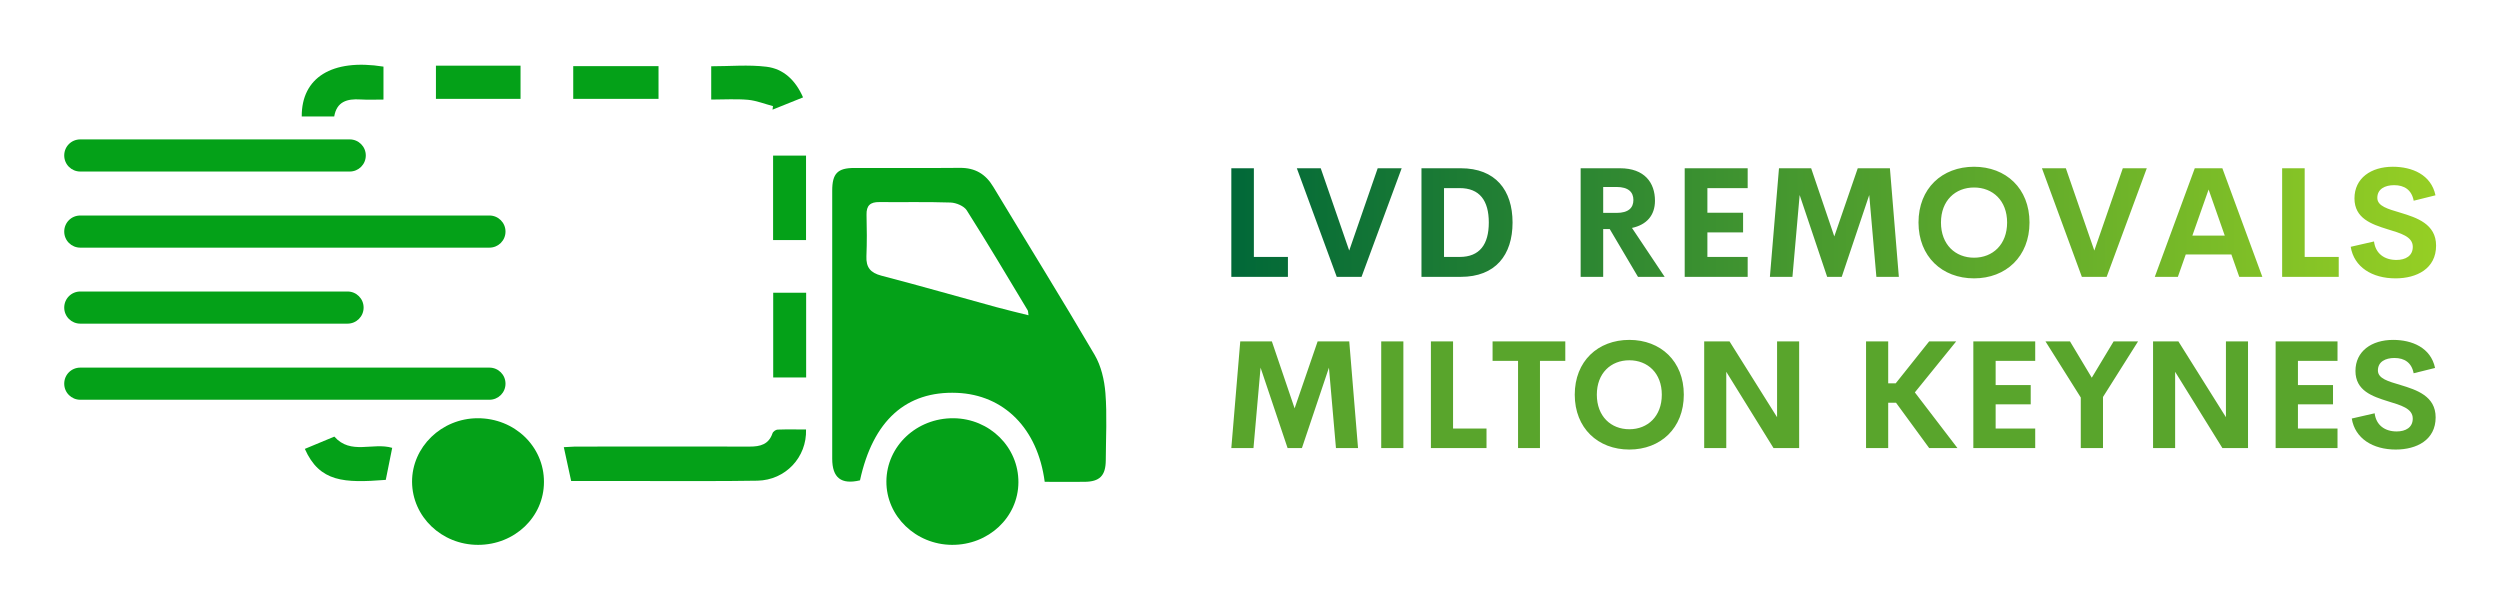 
        <svg xmlns="http://www.w3.org/2000/svg" xmlns:xlink="http://www.w3.org/1999/xlink" version="1.1" width="3162.248" 
        height="768.459" viewBox="0 0 3162.248 768.459">
			
			<g transform="scale(8.112) translate(10, 10)">
				<defs id="SvgjsDefs3979"><linearGradient id="SvgjsLinearGradient3986"><stop id="SvgjsStop3987" stop-color="#006838" offset="0"></stop><stop id="SvgjsStop3988" stop-color="#96cf24" offset="1"></stop></linearGradient></defs><g id="SvgjsG3980" featureKey="symbolFeature-0" transform="matrix(0.179,0,0,0.179,-8.237,-51.97)" fill="#04a118"><g xmlns="http://www.w3.org/2000/svg"><g><path d="M953.1,576.9c-0.9-11.3-3.7-23.6-9.4-33.3c-28.8-49.2-58.9-97.6-88.3-146.4c-6.7-11.2-15.9-16.6-29-16.5    c-30.7,0.3-61.4,0-92.1,0.1c-14.5,0-19.2,4.8-19.2,19.7c0,77.8,0,155.6,0,233.5c0,16.7,7.8,22.8,24.2,18.9    c11.3-52,40.1-78,84.5-76.2c40.9,1.7,70.3,31,76.4,77.5c11.8,0,23.2,0.1,34.6,0c13.3-0.1,18.5-5.3,18.6-18.7    C953.5,616,954.6,596.3,953.1,576.9z M858,502c-33.4-9.1-66.6-18.7-100.1-27.4c-9.5-2.5-13.4-7.2-13-16.9    c0.5-12,0.4-24.1,0.1-36.2c-0.2-8,3.3-11.1,11.1-11c20.7,0.2,41.5-0.3,62.2,0.4c4.8,0.2,11.6,3,14,6.8    c18.2,28.7,35.6,58,53.1,87.1c0.4,0.7,0.3,1.7,0.7,4.3C876.2,506.6,867.1,504.5,858,502z"></path></g><g><path d="M406.6,709.1c-31.7,0-57.3-24.5-57.5-54.9c-0.1-30.3,25.6-55.3,57.1-55.4c32.2-0.1,57.9,24.6,57.8,55.5    C464,684.8,438.5,709.1,406.6,709.1z"></path></g><g><path d="M819.4,709.1c-31.6-0.2-57.3-25.1-57.1-55.3c0.2-30.8,26.4-55.3,58.5-55c31.5,0.3,56.7,25.2,56.5,55.9    C877.1,685.1,851.3,709.3,819.4,709.1z"></path></g><g><path d="M692.3,608.6c0.8,24.2-17.9,44.1-42.3,44.6c-33.8,0.6-67.5,0.2-101.3,0.3c-20.4,0-40.8,0-61,0    c-2.2-10-4.2-19.2-6.4-29.5c3.1-0.2,6.4-0.4,9.6-0.5c50.8,0,101.6-0.2,152.4,0c9.2,0,16.5-1.9,19.8-11.6c0.5-1.5,2.9-3.2,4.5-3.2    C675.7,608.4,684,608.6,692.3,608.6z"></path></g><g><path d="M489.5,320.6c0-9.9,0-18.8,0-28.5c24.9,0,49.3,0,74.3,0c0,9.6,0,18.7,0,28.5    C539,320.6,514.7,320.6,489.5,320.6z"></path></g><g><path d="M324.2,292.5c0,9.1,0,18.2,0,28.7c-6.8,0-13.6,0.3-20.2-0.1c-11.4-0.7-20.5,1.8-22.7,14.8    c-9.9,0-19.1,0-28.3,0C252.8,302.3,279,285.3,324.2,292.5z"></path></g><g><path d="M369.9,291.7c24.9,0,48.9,0,73.7,0c0,9.7,0,19.1,0,28.9c-24.7,0-48.9,0-73.7,0    C369.9,311,369.9,301.8,369.9,291.7z"></path></g><g><path d="M689.7,319.3c-9.5,3.8-18.1,7.3-26.6,10.7c0.1-1,0.3-2.1,0.4-3.1c-7.3-1.9-14.4-4.8-21.8-5.5    c-10.4-0.9-20.9-0.2-32-0.2c0-10.1,0-19.4,0-29c16.3,0,32.4-1.5,48.1,0.4C672.7,294.4,683.2,304.4,689.7,319.3z"></path></g><g><path d="M663.6,443.6c0-24.9,0-49,0-73.6c9.7,0,18.8,0,28.7,0c0,24.3,0,48.6,0,73.6    C683,443.6,673.6,443.6,663.6,443.6z"></path></g><g><path d="M663.7,489.5c9.9,0,19,0,28.7,0c0,24.8,0,49.1,0,73.8c-9.7,0-18.9,0-28.7,0    C663.7,538.9,663.7,514.6,663.7,489.5z"></path></g><g><path d="M326.2,652.5c-36.2,2.8-57.6,2.1-70.5-27c8.5-3.5,16.9-7,25.7-10.7c14.3,16.2,33.4,4.8,50.4,9.8    C330,633.7,328.1,643.2,326.2,652.5z"></path></g><g><path d="M294.8,383.9H60.1c-7.7,0-14-6.2-14-14s6.2-14,14-14h234.7c7.7,0,14,6.2,14,14S302.5,383.9,294.8,383.9z"></path></g><g><path d="M416.5,450.2H60.1c-7.7,0-14-6.2-14-14s6.2-14,14-14h356.4c7.7,0,14,6.2,14,14S424.2,450.2,416.5,450.2z"></path></g><g><path d="M292.9,516.4H60.1c-7.7,0-14-6.2-14-14c0-7.7,6.2-14,14-14h232.8c7.7,0,14,6.2,14,14    C306.9,510.2,300.6,516.4,292.9,516.4z"></path></g><g><path d="M416.5,582.7H60.1c-7.7,0-14-6.2-14-14s6.2-14,14-14h356.4c7.7,0,14,6.2,14,14S424.2,582.7,416.5,582.7z"></path></g></g></g><g id="SvgjsG3981" featureKey="nameFeature-0" transform="matrix(0.6,0,0,0.6,179.809,9.17)" fill="url(#SvgjsLinearGradient3986)"><path d="M9.512 34.824 l8.848 0 l0 5.176 l-14.707 0 l0 -28.223 l5.859 0 l0 23.047 z M41.69 11.777 l6.231 0 l-10.43 28.223 l-6.445 0 l-10.371 -28.223 l6.211 0 l7.402 21.387 z M53.066 40 l0 -28.223 l10.215 0 c9.004 0 13.457 5.664 13.457 14.102 c0 8.457 -4.453 14.121 -13.457 14.121 l-10.215 0 z M58.926 34.824 l4.062 0 c5.195 0 7.578 -3.242 7.578 -8.945 s-2.383 -8.945 -7.578 -8.945 l-4.062 0 l0 17.891 z M109.336 40 l-7.344 -12.422 l-1.699 0 l0 12.422 l-5.859 0 l0 -28.223 l10.234 0 c6.387 0 9.082 3.769 9.082 8.438 c0 3.789 -2.148 6.25 -5.977 7.07 l8.496 12.715 l-6.934 0 z M100.293 16.641 l0 6.738 l3.457 0 c3.125 0 4.394 -1.328 4.394 -3.359 c0 -2.012 -1.27 -3.379 -4.394 -3.379 l-3.457 0 z M137.842 16.934 l-10.469 0 l0 6.406 l9.277 0 l0 5.098 l-9.277 0 l0 6.387 l10.469 0 l0 5.176 l-16.367 0 l0 -28.223 l16.367 0 l0 5.156 z M177.129 40 l-5.84 0 l-1.855 -21.27 l-7.148 21.27 l-3.789 0 l-7.148 -21.27 l-1.875 21.27 l-5.859 0 l2.363 -28.223 l8.359 0 l6.016 17.715 l6.094 -17.715 l8.359 0 z M196.67 40.391 c-8.301 0 -14.434 -5.664 -14.434 -14.512 c0 -8.867 6.133 -14.492 14.434 -14.492 c8.281 0 14.414 5.625 14.414 14.492 c0 8.848 -6.133 14.512 -14.414 14.512 z M196.67 35.02 c4.863 0 8.594 -3.418 8.594 -9.141 c0 -5.703 -3.731 -9.102 -8.594 -9.102 s-8.594 3.398 -8.594 9.102 c0 5.723 3.731 9.141 8.594 9.141 z M235.332 11.777 l6.231 0 l-10.43 28.223 l-6.445 0 l-10.371 -28.223 l6.211 0 l7.402 21.387 z M265.596 40 l-2.051 -5.82 l-11.855 0 l-2.051 5.82 l-5.996 0 l10.391 -28.223 l7.168 0 l10.391 28.223 l-5.996 0 z M253.409 29.277 l8.418 0 l-4.199 -11.973 z M282.598 34.824 l8.848 0 l0 5.176 l-14.707 0 l0 -28.223 l5.859 0 l0 23.047 z M306.201 40.391 c-6.055 0 -10.781 -2.91 -11.641 -8.203 l6.055 -1.387 c0.391 3.164 2.715 4.805 5.82 4.805 c2.383 0 4.277 -1.055 4.258 -3.438 c-0.02 -2.656 -3.144 -3.496 -6.582 -4.551 c-4.141 -1.289 -8.574 -2.812 -8.574 -8.008 c0 -5.254 4.297 -8.223 9.961 -8.223 c4.961 0 9.961 2.012 11.094 7.422 l-5.664 1.406 c-0.527 -2.812 -2.422 -4.043 -5.078 -4.043 c-2.363 0 -4.375 0.977 -4.375 3.301 c0 2.168 2.773 2.891 5.977 3.848 c4.258 1.289 9.297 2.93 9.297 8.555 c0 5.996 -5.019 8.516 -10.547 8.516 z"></path></g><g id="SvgjsG3982" featureKey="sloganFeature-0" transform="matrix(1.179,0,0,1.179,180.538,36.287)" fill="#59a52c"><path d="M17.998 20 l-2.92 0 l-0.928 -10.635 l-3.574 10.635 l-1.895 0 l-3.574 -10.635 l-0.938 10.635 l-2.93 0 l1.182 -14.111 l4.18 0 l3.008 8.857 l3.047 -8.857 l4.18 0 z M21.064 20 l0 -14.111 l2.93 0 l0 14.111 l-2.93 0 z M30.566 17.412 l4.424 0 l0 2.588 l-7.354 0 l0 -14.111 l2.93 0 l0 11.523 z M45.41 5.889 l0 2.578 l-3.35 0 l0 11.533 l-2.9 0 l0 -11.533 l-3.369 0 l0 -2.578 l9.619 0 z M53.877 20.195 c-4.15 0 -7.217 -2.832 -7.217 -7.256 c0 -4.434 3.066 -7.246 7.217 -7.246 c4.141 0 7.207 2.812 7.207 7.246 c0 4.424 -3.066 7.256 -7.207 7.256 z M53.877 17.51 c2.432 0 4.297 -1.709 4.297 -4.57 c0 -2.852 -1.865 -4.551 -4.297 -4.551 s-4.297 1.699 -4.297 4.551 c0 2.861 1.865 4.57 4.297 4.57 z M73.418 5.889 l2.92 0 l0 14.111 l-3.389 0 l-6.25 -10.088 l0 10.088 l-2.92 0 l0 -14.111 l3.35 0 l6.289 10.029 l0 -10.029 z M93.535 20 l-4.385 -5.996 l-1.035 0 l0 5.996 l-2.93 0 l0 -14.111 l2.93 0 l0 5.547 l0.996 0 l4.424 -5.547 l3.574 0 l-5.469 6.748 l5.635 7.363 l-3.74 0 z M107.559 8.467 l-5.234 0 l0 3.203 l4.639 0 l0 2.549 l-4.639 0 l0 3.193 l5.234 0 l0 2.588 l-8.184 0 l0 -14.111 l8.184 0 l0 2.578 z M121.162 5.889 l-4.639 7.354 l0 6.758 l-2.939 0 l0 -6.689 l-4.668 -7.422 l3.242 0 l2.881 4.805 l2.891 -4.805 l3.232 0 z M132.783 5.889 l2.92 0 l0 14.111 l-3.389 0 l-6.25 -10.088 l0 10.088 l-2.92 0 l0 -14.111 l3.35 0 l6.289 10.029 l0 -10.029 z M147.539 8.467 l-5.234 0 l0 3.203 l4.639 0 l0 2.549 l-4.639 0 l0 3.193 l5.234 0 l0 2.588 l-8.184 0 l0 -14.111 l8.184 0 l0 2.578 z M155.244 20.195 c-3.027 0 -5.391 -1.455 -5.82 -4.102 l3.027 -0.693 c0.195 1.582 1.357 2.402 2.91 2.402 c1.191 0 2.139 -0.527 2.129 -1.719 c-0.01 -1.328 -1.572 -1.748 -3.291 -2.275 c-2.07 -0.645 -4.287 -1.406 -4.287 -4.004 c0 -2.627 2.148 -4.111 4.981 -4.111 c2.481 0 4.981 1.006 5.547 3.711 l-2.832 0.703 c-0.264 -1.406 -1.211 -2.022 -2.539 -2.022 c-1.182 0 -2.188 0.488 -2.188 1.65 c0 1.084 1.387 1.445 2.988 1.924 c2.129 0.645 4.648 1.465 4.648 4.277 c0 2.998 -2.51 4.258 -5.273 4.258 z"></path></g>
			</g>
		</svg>
	